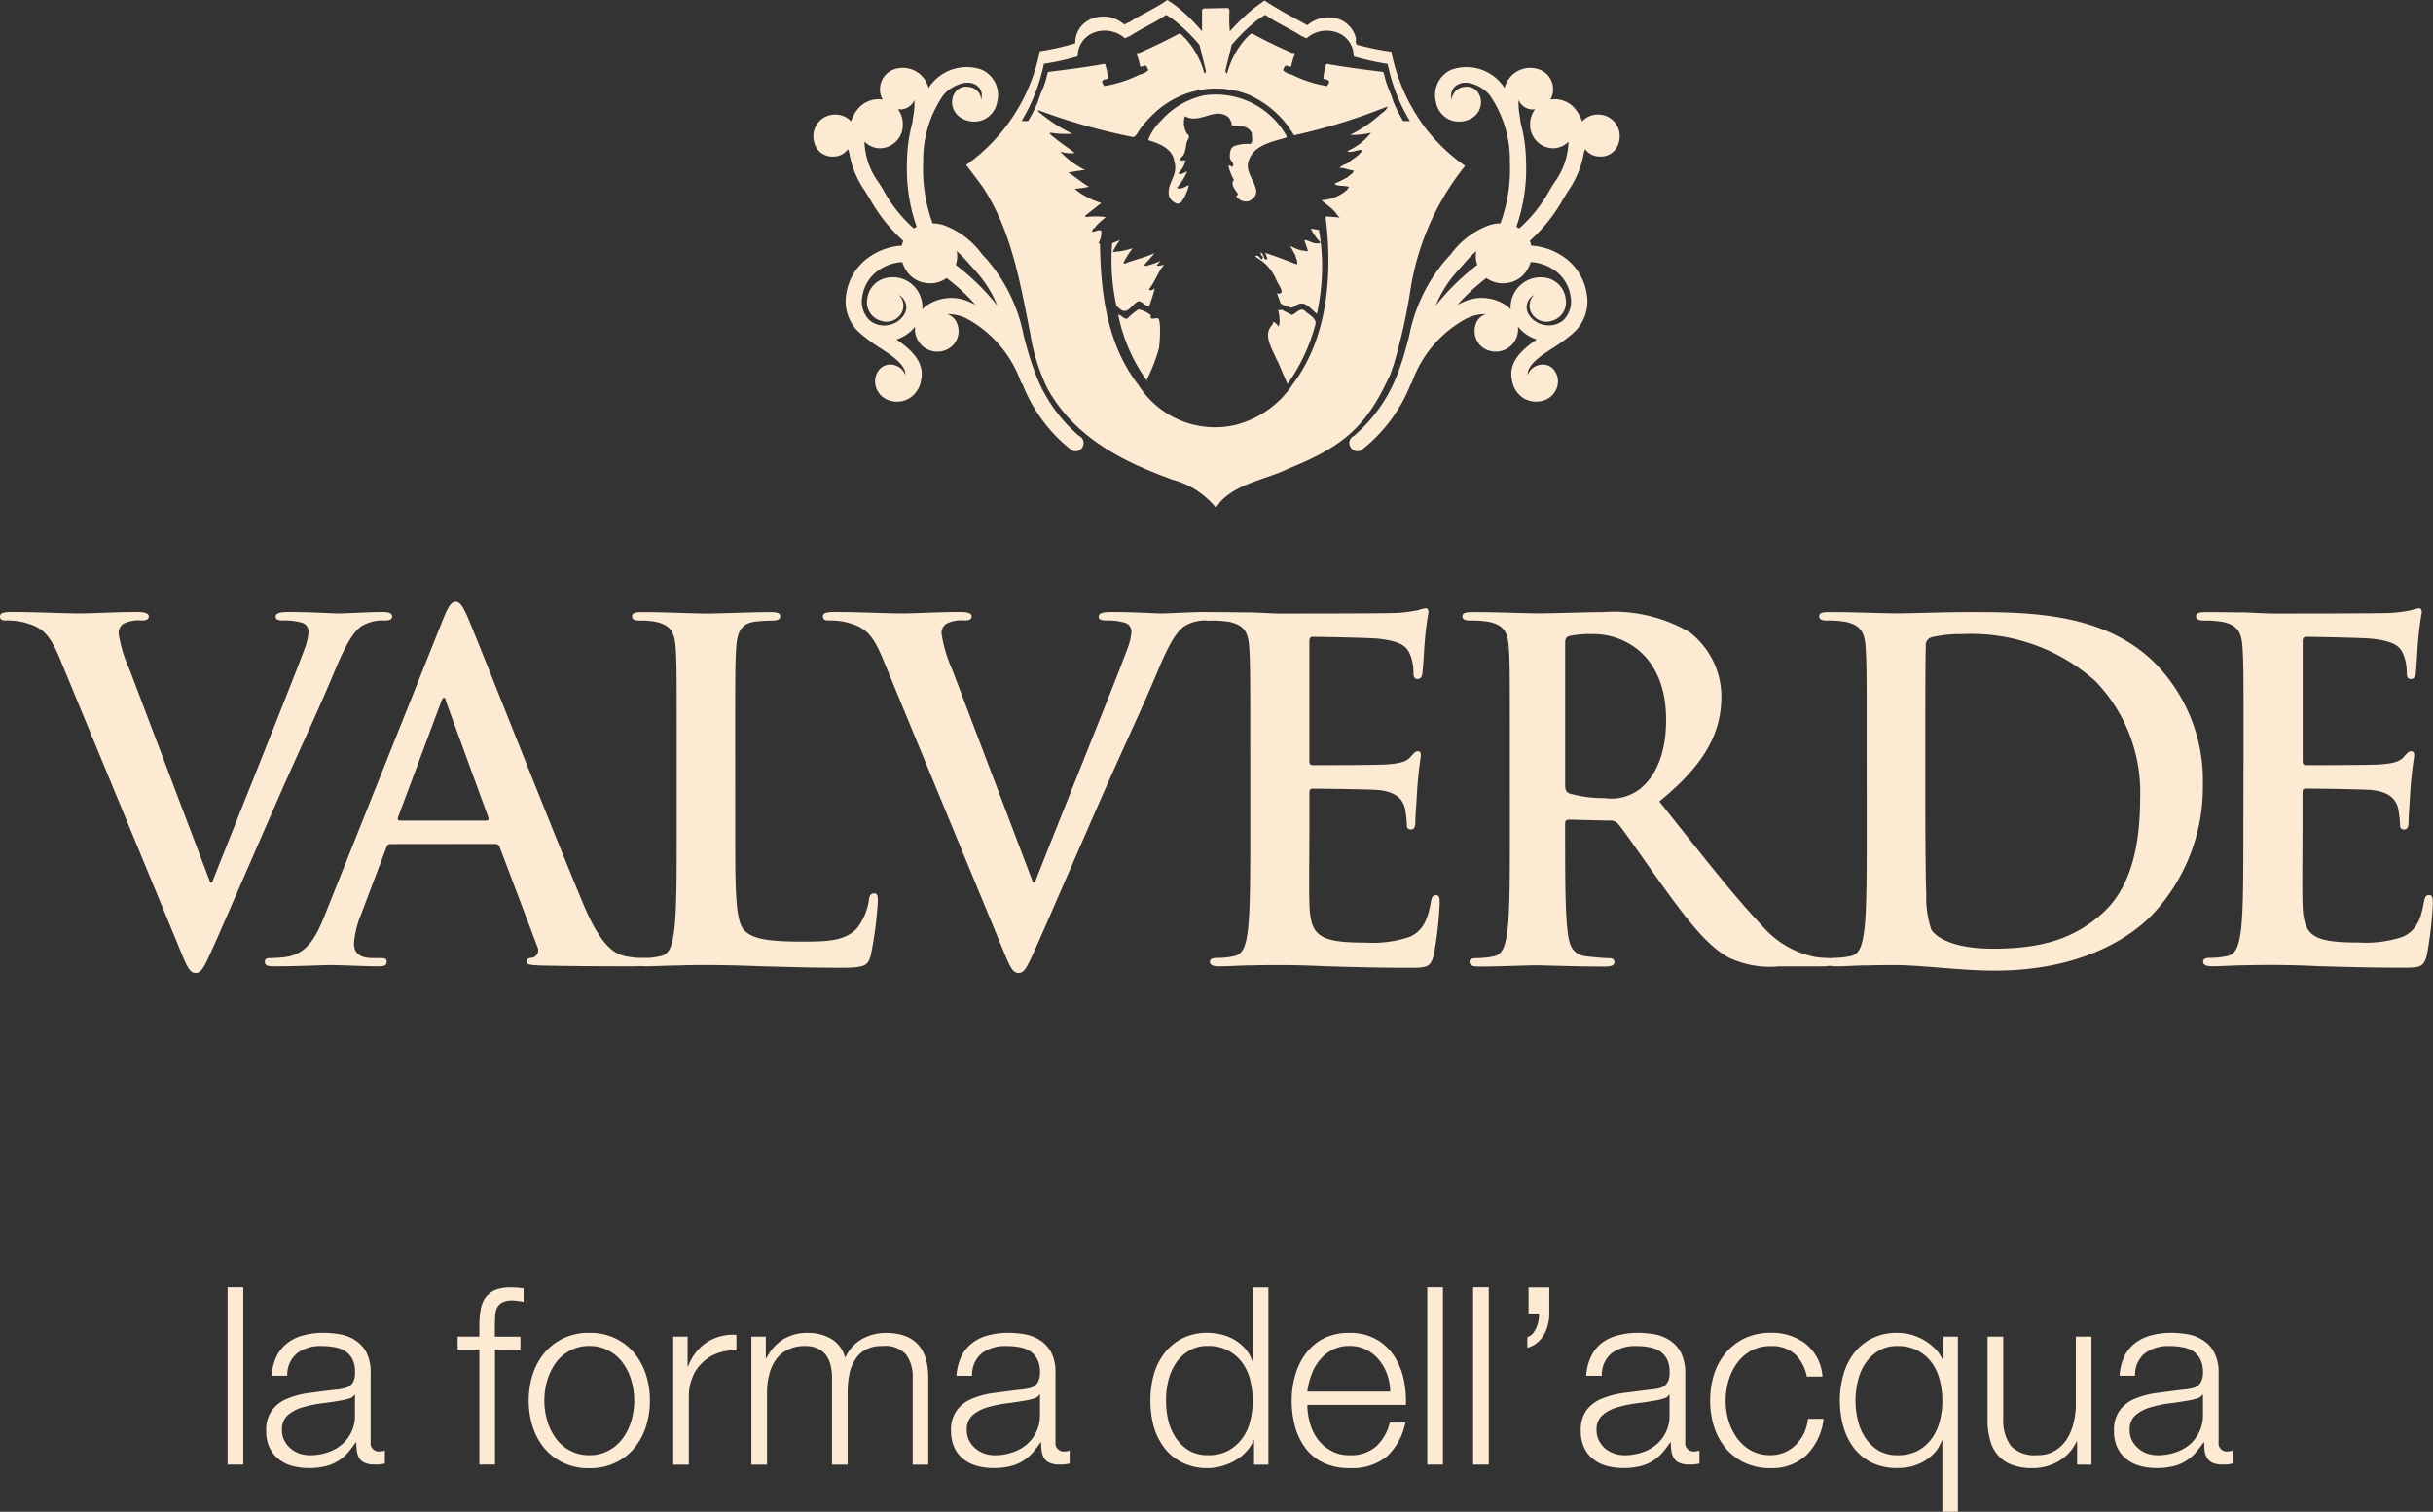 <svg xmlns="http://www.w3.org/2000/svg" width="133.342" height="82.87" viewBox="0 0 133.342 82.87">
  <rect x="0" y="0" width="133.342" height="82.87" fill="#333333" stroke="none"/>
  <g id="Raggruppa_1796" data-name="Raggruppa 1796" transform="translate(0 0)">
    <path id="Tracciato_1775" data-name="Tracciato 1775" d="M1.425-15.624h.858v-9.715H1.425Z" transform="translate(11.048 95.91)" fill="#fcead3"/>
    <path id="Tracciato_1776" data-name="Tracciato 1776" d="M.5,1.147a2.046,2.046,0,0,1,.6-.735,2.328,2.328,0,0,1,.875-.42,4.388,4.388,0,0,1,1.112-.14,5.546,5.546,0,0,1,.928.088,2.258,2.258,0,0,1,.831.341,1.758,1.758,0,0,1,.6.683A2.431,2.431,0,0,1,5.66,2.11V5.839a.453.453,0,0,0,.508.516A.682.682,0,0,0,6.439,6.3V7.02c-.1.018-.184.035-.263.044a2.91,2.91,0,0,1-.3.009,1.219,1.219,0,0,1-.516-.088.686.686,0,0,1-.315-.245,1.109,1.109,0,0,1-.14-.394,4.161,4.161,0,0,1-.035-.49H4.846a6.84,6.84,0,0,1-.464.6,2.3,2.3,0,0,1-.534.438,2.26,2.26,0,0,1-.665.271,3.765,3.765,0,0,1-.893.1,3.48,3.48,0,0,1-.919-.114,2.116,2.116,0,0,1-.744-.368A1.752,1.752,0,0,1,.12,6.145a2.1,2.1,0,0,1-.184-.919A1.789,1.789,0,0,1,.269,4.08a1.916,1.916,0,0,1,.858-.63,4.5,4.5,0,0,1,1.217-.306c.446-.061.9-.123,1.365-.175a3.029,3.029,0,0,0,.473-.07.8.8,0,0,0,.341-.14.7.7,0,0,0,.21-.28,1.15,1.15,0,0,0,.07-.464,1.527,1.527,0,0,0-.14-.709A1.214,1.214,0,0,0,4.269.859,1.515,1.515,0,0,0,3.682.64,3.626,3.626,0,0,0,2.973.578a2.124,2.124,0,0,0-1.33.385,1.524,1.524,0,0,0-.551,1.243H.242A2.733,2.733,0,0,1,.5,1.147m4.28,2.092a.463.463,0,0,1-.306.219,3.369,3.369,0,0,1-.411.1c-.359.061-.735.123-1.12.166a7.029,7.029,0,0,0-1.059.228,2.145,2.145,0,0,0-.779.429,1.022,1.022,0,0,0-.306.8,1.222,1.222,0,0,0,.131.578,1.407,1.407,0,0,0,.35.438,1.538,1.538,0,0,0,.5.28,1.905,1.905,0,0,0,.586.088A3.04,3.04,0,0,0,3.3,6.408a2.319,2.319,0,0,0,.779-.429A2.062,2.062,0,0,0,4.8,4.36V3.239Z" transform="translate(14.653 73.21)" fill="#fcead3"/>
    <path id="Tracciato_1777" data-name="Tracciato 1777" d="M1.814,3.024V9.317H.956V3.024H-.234V2.306H.956V1.667a4.834,4.834,0,0,1,.07-.831A1.688,1.688,0,0,1,1.28.179a1.319,1.319,0,0,1,.525-.42A2.17,2.17,0,0,1,2.654-.39c.131,0,.245.009.359.009.105.018.228.026.368.044V.4C3.258.38,3.153.363,3.048.354a1.637,1.637,0,0,0-.3-.026,1.139,1.139,0,0,0-.543.114.685.685,0,0,0-.28.289,1.067,1.067,0,0,0-.1.429c-.009.166-.018.341-.018.534v.613H3.206v.718Z" transform="translate(25.315 70.966)" fill="#fcead3"/>
    <path id="Tracciato_1778" data-name="Tracciato 1778" d="M4.2.264a3.059,3.059,0,0,1,1.042.805,3.534,3.534,0,0,1,.639,1.173A4.523,4.523,0,0,1,6.1,3.677a4.523,4.523,0,0,1-.219,1.435,3.534,3.534,0,0,1-.639,1.173,2.932,2.932,0,0,1-1.042.8,3.186,3.186,0,0,1-1.418.3,3.2,3.2,0,0,1-1.427-.3,3.011,3.011,0,0,1-1.042-.8A3.534,3.534,0,0,1-.323,5.113a4.818,4.818,0,0,1,0-2.871A3.534,3.534,0,0,1,.316,1.069,3.145,3.145,0,0,1,1.357.264a3.2,3.2,0,0,1,1.427-.3A3.186,3.186,0,0,1,4.2.264M1.707.946a2.2,2.2,0,0,0-.77.674,3.17,3.17,0,0,0-.464.963A3.891,3.891,0,0,0,.316,3.677,3.846,3.846,0,0,0,.473,4.771a3.17,3.17,0,0,0,.464.963,2.2,2.2,0,0,0,.77.674,2.133,2.133,0,0,0,1.077.263,2.122,2.122,0,0,0,1.068-.263,2.2,2.2,0,0,0,.77-.674,2.979,2.979,0,0,0,.464-.963,3.846,3.846,0,0,0,.158-1.094,3.891,3.891,0,0,0-.158-1.094,2.979,2.979,0,0,0-.464-.963,2.2,2.2,0,0,0-.77-.674A2.122,2.122,0,0,0,2.784.684,2.133,2.133,0,0,0,1.707.946" transform="translate(29.517 73.1)" fill="#fcead3"/>
    <path id="Tracciato_1779" data-name="Tracciato 1779" d="M.7.088V1.734H.724A2.678,2.678,0,0,1,1.739.412a2.652,2.652,0,0,1,1.637-.42V.85a2.57,2.57,0,0,0-1.059.158,2.288,2.288,0,0,0-.823.525,2.129,2.129,0,0,0-.534.805A2.634,2.634,0,0,0,.768,3.362V7.108H-.09V.088Z" transform="translate(36.985 73.182)" fill="#fcead3"/>
    <path id="Tracciato_1780" data-name="Tracciato 1780" d="M.7.178V1.36H.733A2.6,2.6,0,0,1,1.626.345,2.5,2.5,0,0,1,3.035-.023,2.465,2.465,0,0,1,4.3.31a1.7,1.7,0,0,1,.753,1.033A2.184,2.184,0,0,1,5.976.31a2.7,2.7,0,0,1,1.3-.333c1.549,0,2.328.814,2.328,2.459V7.2H8.75V2.48a2.078,2.078,0,0,0-.368-1.33,1.57,1.57,0,0,0-1.3-.455A1.865,1.865,0,0,0,6.159.9a1.567,1.567,0,0,0-.578.569,2.117,2.117,0,0,0-.306.805,4.809,4.809,0,0,0-.088.945V7.2H4.33V2.436a2.789,2.789,0,0,0-.079-.674,1.478,1.478,0,0,0-.245-.56A1.116,1.116,0,0,0,3.551.835,1.523,1.523,0,0,0,2.86.695a2.007,2.007,0,0,0-.945.2,1.593,1.593,0,0,0-.656.543,2.315,2.315,0,0,0-.368.814A3.821,3.821,0,0,0,.768,3.277V7.2H-.09V.178Z" transform="translate(41.27 73.091)" fill="#fcead3"/>
    <path id="Tracciato_1781" data-name="Tracciato 1781" d="M.5,1.147a2.046,2.046,0,0,1,.6-.735,2.328,2.328,0,0,1,.875-.42,4.388,4.388,0,0,1,1.112-.14,5.546,5.546,0,0,1,.928.088,2.258,2.258,0,0,1,.831.341,1.831,1.831,0,0,1,.6.683A2.431,2.431,0,0,1,5.66,2.11V5.839a.453.453,0,0,0,.508.516A.682.682,0,0,0,6.439,6.3V7.02c-.1.018-.193.035-.263.044a2.91,2.91,0,0,1-.3.009,1.219,1.219,0,0,1-.516-.088.686.686,0,0,1-.315-.245,1.109,1.109,0,0,1-.14-.394,4.161,4.161,0,0,1-.035-.49H4.846c-.158.219-.306.42-.464.6a2.492,2.492,0,0,1-.534.438,2.361,2.361,0,0,1-.665.271,3.819,3.819,0,0,1-.893.1,3.48,3.48,0,0,1-.919-.114,2.116,2.116,0,0,1-.744-.368A1.666,1.666,0,0,1,.12,6.145a2.1,2.1,0,0,1-.184-.919A1.789,1.789,0,0,1,.269,4.08a1.916,1.916,0,0,1,.858-.63,4.5,4.5,0,0,1,1.217-.306c.446-.061.9-.123,1.365-.175a3.386,3.386,0,0,0,.473-.07.8.8,0,0,0,.341-.14.7.7,0,0,0,.21-.28,1.135,1.135,0,0,0,.079-.464A1.521,1.521,0,0,0,4.662,1.3,1.214,1.214,0,0,0,4.269.859,1.515,1.515,0,0,0,3.682.64,3.626,3.626,0,0,0,2.973.578,2.151,2.151,0,0,0,1.634.964a1.519,1.519,0,0,0-.543,1.243H.234A2.9,2.9,0,0,1,.5,1.147m4.28,2.092a.463.463,0,0,1-.306.219,3.79,3.79,0,0,1-.411.1c-.359.061-.735.123-1.12.166a7.029,7.029,0,0,0-1.059.228,2.145,2.145,0,0,0-.779.429,1.022,1.022,0,0,0-.306.8,1.222,1.222,0,0,0,.131.578,1.407,1.407,0,0,0,.35.438,1.538,1.538,0,0,0,.5.28,1.905,1.905,0,0,0,.586.088A3.04,3.04,0,0,0,3.3,6.408a2.319,2.319,0,0,0,.779-.429A2.106,2.106,0,0,0,4.811,4.36V3.239Z" transform="translate(52.186 73.21)" fill="#fcead3"/>
    <path id="Tracciato_1782" data-name="Tracciato 1782" d="M5.031,8.6V7.267H5.005a1.993,1.993,0,0,1-.4.621A2.481,2.481,0,0,1,4,8.37a3.121,3.121,0,0,1-.726.306,2.65,2.65,0,0,1-.77.114,3.02,3.02,0,0,1-1.392-.3,2.749,2.749,0,0,1-.989-.8A3.56,3.56,0,0,1-.465,6.515,5.448,5.448,0,0,1-.649,5.088,5.335,5.335,0,0,1-.465,3.67,3.478,3.478,0,0,1,.121,2.488a2.891,2.891,0,0,1,.989-.814,3.02,3.02,0,0,1,1.392-.3,3.257,3.257,0,0,1,.77.1,2.5,2.5,0,0,1,1.278.77,2.051,2.051,0,0,1,.385.674h.026V-1.109h.858V8.6ZM.331,6.173a3.029,3.029,0,0,0,.411.954,2.325,2.325,0,0,0,.709.691,1.99,1.99,0,0,0,1.05.263,2.291,2.291,0,0,0,1.147-.263,2.323,2.323,0,0,0,.761-.691,2.544,2.544,0,0,0,.42-.954,4.546,4.546,0,0,0,.131-1.085A4.529,4.529,0,0,0,4.83,4.011a2.584,2.584,0,0,0-.42-.963A2.231,2.231,0,0,0,2.5,2.094a1.915,1.915,0,0,0-1.05.271,2.2,2.2,0,0,0-.709.683,3.079,3.079,0,0,0-.411.963A4.516,4.516,0,0,0,.209,5.088,4.537,4.537,0,0,0,.331,6.173" transform="translate(63.697 71.689)" fill="#fcead3"/>
    <path id="Tracciato_1783" data-name="Tracciato 1783" d="M.876,4.341a2.78,2.78,0,0,0,.411.893,2.254,2.254,0,0,0,.726.648,1.98,1.98,0,0,0,1.042.263,2.086,2.086,0,0,0,1.47-.49,2.558,2.558,0,0,0,.735-1.3h.858a3.465,3.465,0,0,1-1,1.847,2.983,2.983,0,0,1-2.066.648A3.211,3.211,0,0,1,1.62,6.556a2.663,2.663,0,0,1-.98-.8A3.528,3.528,0,0,1,.071,4.578,5.448,5.448,0,0,1-.113,3.151,5.023,5.023,0,0,1,.071,1.794,3.656,3.656,0,0,1,.64.6a2.887,2.887,0,0,1,.98-.849A3.1,3.1,0,0,1,3.055-.56,2.867,2.867,0,0,1,4.5-.219a2.783,2.783,0,0,1,.972.884,3.764,3.764,0,0,1,.543,1.269,5.762,5.762,0,0,1,.131,1.453H.745a3.731,3.731,0,0,0,.131.954M5.121,1.724a2.533,2.533,0,0,0-.446-.8,2.267,2.267,0,0,0-.691-.56,1.985,1.985,0,0,0-.928-.21,2.022,2.022,0,0,0-.937.21,2.267,2.267,0,0,0-.691.56,2.675,2.675,0,0,0-.455.805,3.786,3.786,0,0,0-.228.928H5.287a3.053,3.053,0,0,0-.166-.937" transform="translate(70.905 73.627)" fill="#fcead3"/>
    <path id="Tracciato_1785" data-name="Tracciato 1785" d="M8.937-15.624h.858v-9.715H8.937Z" transform="translate(69.286 95.91)" fill="#fcead3"/>
    <path id="Tracciato_1786" data-name="Tracciato 1786" d="M9.224-15.624h.858v-9.715H9.224Z" transform="translate(71.51 95.91)" fill="#fcead3"/>
    <path id="Tracciato_1787" data-name="Tracciato 1787" d="M1.07,1.287a2.317,2.317,0,0,1-.079.6,1.961,1.961,0,0,1-.219.543A1.638,1.638,0,0,1,.4,2.862a1.289,1.289,0,0,1-.534.271V2.547a.608.608,0,0,0,.3-.193,1.4,1.4,0,0,0,.2-.333,1.56,1.56,0,0,0,.114-.394A1.265,1.265,0,0,0,.5,1.269H-.068V-.166H1.07Z" transform="translate(83.84 70.746)" fill="#fcead3"/>
    <path id="Tracciato_1788" data-name="Tracciato 1788" d="M.5,1.147A2.025,2.025,0,0,1,1.083.412a2.434,2.434,0,0,1,.884-.42,4.388,4.388,0,0,1,1.112-.14,5.546,5.546,0,0,1,.928.088,2.258,2.258,0,0,1,.831.341,1.831,1.831,0,0,1,.6.683A2.543,2.543,0,0,1,5.66,2.11V5.839a.456.456,0,0,0,.508.516A.682.682,0,0,0,6.439,6.3V7.02c-.105.018-.193.035-.263.044a2.91,2.91,0,0,1-.3.009,1.262,1.262,0,0,1-.525-.088.638.638,0,0,1-.3-.245.972.972,0,0,1-.149-.394,4.161,4.161,0,0,1-.035-.49H4.846c-.158.219-.306.42-.464.6a2.492,2.492,0,0,1-.534.438,2.26,2.26,0,0,1-.665.271,3.819,3.819,0,0,1-.893.1,3.48,3.48,0,0,1-.919-.114,2.044,2.044,0,0,1-.744-.368A1.666,1.666,0,0,1,.12,6.145a2.1,2.1,0,0,1-.184-.919A1.842,1.842,0,0,1,.26,4.08a1.992,1.992,0,0,1,.867-.63,4.522,4.522,0,0,1,1.208-.306c.455-.061.91-.123,1.374-.175a3.2,3.2,0,0,0,.473-.07.8.8,0,0,0,.341-.14.7.7,0,0,0,.21-.28,1.15,1.15,0,0,0,.07-.464,1.527,1.527,0,0,0-.14-.709A1.214,1.214,0,0,0,4.269.859,1.515,1.515,0,0,0,3.682.64,3.626,3.626,0,0,0,2.973.578,2.168,2.168,0,0,0,1.634.964a1.519,1.519,0,0,0-.543,1.243H.234A2.732,2.732,0,0,1,.5,1.147m4.28,2.092a.462.462,0,0,1-.315.219,3.27,3.27,0,0,1-.4.1c-.359.061-.735.123-1.12.166a7.029,7.029,0,0,0-1.059.228,2.145,2.145,0,0,0-.779.429,1.022,1.022,0,0,0-.306.8,1.222,1.222,0,0,0,.131.578,1.516,1.516,0,0,0,.341.438,1.681,1.681,0,0,0,.508.28,1.905,1.905,0,0,0,.586.088A3.04,3.04,0,0,0,3.3,6.408a2.319,2.319,0,0,0,.779-.429A2.062,2.062,0,0,0,4.8,4.36V3.239Z" transform="translate(86.7 73.21)" fill="#fcead3"/>
    <path id="Tracciato_1789" data-name="Tracciato 1789" d="M4.117,1.039A1.867,1.867,0,0,0,2.786.592,2.224,2.224,0,0,0,1.71.846a2.409,2.409,0,0,0-.77.683,3.121,3.121,0,0,0-.464.954,3.908,3.908,0,0,0,0,2.2,3.222,3.222,0,0,0,.464.954,2.409,2.409,0,0,0,.77.683,2.224,2.224,0,0,0,1.077.254,1.946,1.946,0,0,0,.744-.149,1.879,1.879,0,0,0,.621-.411,2.37,2.37,0,0,0,.455-.63,2.5,2.5,0,0,0,.219-.805h.858a3.293,3.293,0,0,1-.937,1.987,2.75,2.75,0,0,1-1.961.718A3.349,3.349,0,0,1,1.36,6.991a3.148,3.148,0,0,1-1.042-.8A3.577,3.577,0,0,1-.321,5.013a4.768,4.768,0,0,1-.21-1.427,4.884,4.884,0,0,1,.21-1.444A3.534,3.534,0,0,1,.318.969,3.171,3.171,0,0,1,1.36.164a3.35,3.35,0,0,1,1.427-.3,3.032,3.032,0,0,1,1.908.6,2.5,2.5,0,0,1,.928,1.8H4.764a2.326,2.326,0,0,0-.648-1.234" transform="translate(94.258 73.197)" fill="#fcead3"/>
    <path id="Tracciato_1790" data-name="Tracciato 1790" d="M4.977,8.683V4.77H4.951a2.174,2.174,0,0,1-.385.665,2.681,2.681,0,0,1-.578.473,2.882,2.882,0,0,1-.7.289,3.249,3.249,0,0,1-.77.088A3.109,3.109,0,0,1,1.126,6a2.844,2.844,0,0,1-.989-.8,3.522,3.522,0,0,1-.586-1.19,5.317,5.317,0,0,1,0-2.836A3.522,3.522,0,0,1,.137-.017a2.97,2.97,0,0,1,.989-.805,3,3,0,0,1,1.392-.3,2.966,2.966,0,0,1,.77.105A3.148,3.148,0,0,1,4.014-.7a2.981,2.981,0,0,1,.6.481,1.987,1.987,0,0,1,.4.63h.026V-.919h.788v9.6ZM.347,3.676a2.841,2.841,0,0,0,.411.954,2.325,2.325,0,0,0,.709.691,1.99,1.99,0,0,0,1.05.263,2.314,2.314,0,0,0,1.147-.263,2.323,2.323,0,0,0,.761-.691,2.855,2.855,0,0,0,.42-.954,4.547,4.547,0,0,0,.131-1.085,4.422,4.422,0,0,0-.131-1.077,2.825,2.825,0,0,0-.42-.963A2.231,2.231,0,0,0,2.518-.4a1.915,1.915,0,0,0-1.05.271A2.2,2.2,0,0,0,.758.552a2.812,2.812,0,0,0-.411.963A4.422,4.422,0,0,0,.216,2.591,4.547,4.547,0,0,0,.347,3.676" transform="translate(101.475 74.188)" fill="#fcead3"/>
    <path id="Tracciato_1791" data-name="Tracciato 1791" d="M4.349,6.218V4.948H4.323a2.431,2.431,0,0,1-.989,1.085A2.769,2.769,0,0,1,1.9,6.41,3.05,3.05,0,0,1,.769,6.226,1.947,1.947,0,0,1,0,5.7a2.074,2.074,0,0,1-.42-.831,3.94,3.94,0,0,1-.14-1.112V-.8H.3V3.767A2.306,2.306,0,0,0,.734,5.211,1.821,1.821,0,0,0,2.17,5.7a1.815,1.815,0,0,0,.954-.236,2.049,2.049,0,0,0,.656-.63,2.932,2.932,0,0,0,.376-.91,4.137,4.137,0,0,0,.123-1.042V-.8h.858v7.02Z" transform="translate(109.488 74.069)" fill="#fcead3"/>
    <path id="Tracciato_1792" data-name="Tracciato 1792" d="M.5,1.147a2.046,2.046,0,0,1,.6-.735,2.393,2.393,0,0,1,.875-.42,4.388,4.388,0,0,1,1.112-.14,5.546,5.546,0,0,1,.928.088,2.258,2.258,0,0,1,.831.341,1.69,1.69,0,0,1,.6.683A2.426,2.426,0,0,1,5.669,2.11V5.839a.45.45,0,0,0,.5.516A.682.682,0,0,0,6.439,6.3V7.02c-.1.018-.184.035-.263.044a2.91,2.91,0,0,1-.3.009,1.245,1.245,0,0,1-.516-.088.661.661,0,0,1-.306-.245.972.972,0,0,1-.149-.394,4.25,4.25,0,0,1-.026-.49H4.846a6.84,6.84,0,0,1-.464.6,2.3,2.3,0,0,1-.534.438,2.26,2.26,0,0,1-.665.271,3.765,3.765,0,0,1-.893.1,3.48,3.48,0,0,1-.919-.114,2.116,2.116,0,0,1-.744-.368A1.752,1.752,0,0,1,.12,6.145a2.1,2.1,0,0,1-.184-.919A1.789,1.789,0,0,1,.269,4.08a1.916,1.916,0,0,1,.858-.63,4.5,4.5,0,0,1,1.217-.306c.446-.061.9-.123,1.365-.175a3.029,3.029,0,0,0,.473-.07.759.759,0,0,0,.341-.14.7.7,0,0,0,.21-.28,1.135,1.135,0,0,0,.079-.464A1.521,1.521,0,0,0,4.662,1.3,1.141,1.141,0,0,0,4.269.859,1.515,1.515,0,0,0,3.682.64,3.626,3.626,0,0,0,2.973.578a2.124,2.124,0,0,0-1.33.385,1.5,1.5,0,0,0-.551,1.243H.242A2.9,2.9,0,0,1,.5,1.147M4.785,3.239a.506.506,0,0,1-.315.219,3.369,3.369,0,0,1-.411.1c-.359.061-.735.123-1.12.166a6.683,6.683,0,0,0-1.05.228,2.187,2.187,0,0,0-.788.429,1.022,1.022,0,0,0-.306.8,1.222,1.222,0,0,0,.131.578,1.407,1.407,0,0,0,.35.438,1.538,1.538,0,0,0,.5.28,1.905,1.905,0,0,0,.586.088A3.04,3.04,0,0,0,3.3,6.408a2.45,2.45,0,0,0,.788-.429,2.2,2.2,0,0,0,.525-.7,2.085,2.085,0,0,0,.2-.919V3.239Z" transform="translate(115.923 73.21)" fill="#fcead3"/>
    <path id="Tracciato_1793" data-name="Tracciato 1793" d="M2.892,2.233C2.3.815,1.868.535.94.281A3.9,3.9,0,0,0-.067.176C-.294.176-.373.1-.373-.052c0-.21.28-.236.674-.236,1.357,0,2.818.079,3.72.079.648,0,1.882-.079,3.16-.079.315,0,.6.053.6.236s-.158.228-.385.228A1.834,1.834,0,0,0,6.384.36.611.611,0,0,0,6.13.894a7.352,7.352,0,0,0,.6,1.978l4.42,11.667h.1c1.112-2.827,4.446-11.1,5.068-12.8A3.317,3.317,0,0,0,16.537.8.5.5,0,0,0,16.2.307,3.346,3.346,0,0,0,15.172.176c-.228,0-.438-.026-.438-.2,0-.21.236-.263.726-.263,1.287,0,2.363.079,2.7.079.438,0,1.645-.079,2.416-.079.333,0,.543.053.543.236s-.158.228-.411.228a2.237,2.237,0,0,0-1.26.306c-.333.236-.726.674-1.418,2.319-1,2.407-1.689,3.8-3.081,6.958-1.645,3.755-2.853,6.556-3.422,7.842-.665,1.488-.814,1.9-1.182,1.9-.333,0-.481-.359-.972-1.567Z" transform="translate(0.373 33.837)" fill="#fcead3"/>
    <path id="Tracciato_1794" data-name="Tracciato 1794" d="M6.1,11.768c-.131,0-.175.053-.228.2L4.482,15.646A5.117,5.117,0,0,0,4.1,17.213c0,.464.236.805,1.033.805h.385c.306,0,.376.044.376.2,0,.21-.149.254-.429.254-.823,0-1.926-.07-2.731-.07-.28,0-1.7.07-3.028.07-.333,0-.49-.044-.49-.254,0-.158.105-.2.306-.2a7.449,7.449,0,0,0,.8-.053c1.19-.158,1.672-1.033,2.188-2.319L8.955-.485c.306-.753.464-1.033.718-1.033.228,0,.385.236.648.823.613,1.418,4.726,11.9,6.372,15.807.972,2.311,1.715,2.67,2.258,2.8a5.506,5.506,0,0,0,1.077.105c.21,0,.333.026.333.2,0,.21-.228.254-1.182.254-.919,0-2.8,0-4.849-.044-.464-.026-.77-.026-.77-.21,0-.158.1-.2.359-.228a.424.424,0,0,0,.228-.6l-2.057-5.444a.249.249,0,0,0-.254-.184Zm5.243-1.287c.131,0,.149-.079.131-.149L9.156,3.979c-.018-.1-.044-.228-.123-.228s-.131.131-.158.228L6.513,10.307c-.026.1,0,.175.105.175Z" transform="translate(15.299 34.502)" fill="#fcead3"/>
    <path id="Tracciato_1795" data-name="Tracciato 1795" d="M5.008,10.606c0,3.291,0,5.059.543,5.523.438.385,1.1.569,3.107.569,1.365,0,2.363-.026,3.011-.718a3.3,3.3,0,0,0,.665-1.549c.026-.228.079-.376.28-.376.184,0,.21.123.21.429a20.784,20.784,0,0,1-.385,2.958c-.158.569-.289.691-1.619.691-1.856,0-3.195-.053-4.35-.079-1.155-.044-2.074-.07-3.133-.07-.28,0-.849,0-1.462.026-.6,0-1.26.044-1.777.044-.333,0-.508-.07-.508-.254,0-.131.1-.2.411-.2a4.024,4.024,0,0,0,.919-.105c.516-.105.648-.665.744-1.418C1.8,15,1.8,12.969,1.8,10.606V6.08c0-3.9,0-4.621-.053-5.444C1.691-.239,1.49-.65.641-.834A4.467,4.467,0,0,0-.208-.9c-.28,0-.438-.053-.438-.236s.184-.228.569-.228c1.208,0,2.827.079,3.519.079.621,0,2.494-.079,3.492-.079.359,0,.543.053.543.228S7.319-.9,7.012-.9a7.979,7.979,0,0,0-1,.07c-.7.131-.9.569-.954,1.47-.053.823-.053,1.54-.053,5.444Z" transform="translate(35.287 34.919)" fill="#fcead3"/>
    <path id="Tracciato_1796" data-name="Tracciato 1796" d="M2.892,2.233C2.3.815,1.868.535.94.281A3.9,3.9,0,0,0-.067.176C-.294.176-.373.1-.373-.052c0-.21.28-.236.665-.236,1.365,0,2.827.079,3.729.079.648,0,1.882-.079,3.16-.079.315,0,.6.053.6.236s-.158.228-.385.228A1.834,1.834,0,0,0,6.384.36.611.611,0,0,0,6.13.894a7.571,7.571,0,0,0,.586,1.978l4.429,11.667h.1c1.1-2.827,4.446-11.1,5.068-12.8A3.317,3.317,0,0,0,16.537.8.5.5,0,0,0,16.2.307,3.325,3.325,0,0,0,15.18.176c-.236,0-.438-.026-.438-.2,0-.21.228-.263.718-.263,1.287,0,2.363.079,2.7.079.438,0,1.645-.079,2.416-.079.333,0,.543.053.543.236s-.158.228-.411.228a2.237,2.237,0,0,0-1.26.306c-.333.236-.718.674-1.409,2.319-1.007,2.407-1.7,3.8-3.09,6.958-1.645,3.755-2.853,6.556-3.422,7.842-.665,1.488-.814,1.9-1.173,1.9-.341,0-.49-.359-.98-1.567Z" transform="translate(45.472 33.837)" fill="#fcead3"/>
    <path id="Tracciato_1797" data-name="Tracciato 1797" d="M2.3,6.784c0-3.9,0-4.621-.053-5.444C2.2.464,2,.053,1.147-.131A6.145,6.145,0,0,0,.141-.2C-.139-.2-.3-.254-.3-.437s.184-.228.569-.228c.691,0,1.435.018,2.083.018.665.026,1.26.061,1.619.061.823,0,5.934,0,6.424-.035A8.415,8.415,0,0,0,11.5-.77a2.366,2.366,0,0,1,.411-.105c.131,0,.158.105.158.228a16.423,16.423,0,0,0-.21,1.672c-.026.263-.079,1.392-.131,1.7-.018.131-.079.28-.254.28s-.228-.123-.228-.359a2.684,2.684,0,0,0-.158-.919C10.906,1.261,10.652.946,9.366.8,8.928.744,6.232.692,5.716.692c-.123,0-.175.079-.175.254v6.5c0,.184.026.28.175.28.569,0,3.527,0,4.114-.044.621-.053,1.007-.131,1.234-.385.184-.21.289-.333.411-.333.105,0,.175.044.175.2s-.1.56-.2,1.882c-.026.508-.1,1.54-.1,1.716,0,.21,0,.49-.236.49a.2.2,0,0,1-.228-.228,6.543,6.543,0,0,0-.105-.928c-.131-.516-.49-.9-1.444-1.007C8.858,9.05,6.311,9.015,5.7,9.015c-.131,0-.158.105-.158.263v2.031c0,.875-.026,3.238,0,3.982.053,1.768.464,2.162,3.081,2.162a6.389,6.389,0,0,0,2.416-.315c.674-.306.98-.849,1.155-1.9.053-.28.105-.385.289-.385.2,0,.2.21.2.464a19.881,19.881,0,0,1-.333,2.853c-.184.665-.411.665-1.392.665-1.926,0-3.335-.053-4.438-.079-1.112-.053-1.908-.07-2.678-.07-.28,0-.849,0-1.462.018-.6,0-1.26.053-1.777.053-.333,0-.516-.07-.516-.254,0-.131.105-.21.411-.21a4.184,4.184,0,0,0,.928-.1c.516-.105.648-.674.744-1.418.131-1.077.131-3.107.131-5.47Z" transform="translate(66.22 34.219)" fill="#fcead3"/>
    <path id="Tracciato_1798" data-name="Tracciato 1798" d="M2.3,6.6c0-3.9,0-4.621-.053-5.444C2.2.278,2-.133,1.147-.317A5.36,5.36,0,0,0,.141-.387C-.139-.387-.3-.44-.3-.623s.184-.228.569-.228c1.357,0,2.985.07,3.519.07.875,0,2.827-.07,3.624-.07a8.218,8.218,0,0,1,4.735,1.1A4.45,4.45,0,0,1,13.891,3.77c0,1.9-.8,3.65-3.4,5.759,2.293,2.871,4.061,5.164,5.584,6.757a5.169,5.169,0,0,0,2.871,1.751,3.95,3.95,0,0,0,.726.07c.2,0,.306.079.306.21,0,.2-.175.254-.49.254H17.051A5.246,5.246,0,0,1,14.3,18.09c-1.1-.6-2.083-1.8-3.519-3.781-1.024-1.418-2.206-3.16-2.547-3.545a.523.523,0,0,0-.464-.184l-2.232-.053c-.131,0-.21.053-.21.21V11.1c0,2.389,0,4.42.131,5.5.079.753.236,1.313,1.007,1.418.385.044.945.1,1.252.1.21,0,.315.079.315.21,0,.184-.184.254-.516.254-1.488,0-3.4-.07-3.781-.07-.481,0-2.109.07-3.133.07-.333,0-.516-.07-.516-.254,0-.131.105-.21.411-.21a4.789,4.789,0,0,0,.928-.1c.516-.105.639-.665.744-1.418.131-1.077.131-3.107.131-5.47ZM5.331,8.628c0,.28.061.385.236.464a6.929,6.929,0,0,0,1.952.254A2.53,2.53,0,0,0,9.34,8.908c.779-.56,1.523-1.742,1.523-3.851,0-3.65-2.416-4.7-3.939-4.7a6.092,6.092,0,0,0-1.357.1c-.175.053-.236.158-.236.368Z" transform="translate(80.449 34.405)" fill="#fcead3"/>
    <path id="Tracciato_1799" data-name="Tracciato 1799" d="M2.3,6.6c0-3.9,0-4.621-.053-5.444C2.2.278,2-.133,1.147-.317A5.36,5.36,0,0,0,.141-.387C-.139-.387-.3-.44-.3-.623s.184-.228.569-.228c1.357,0,2.976.07,3.7.07.8,0,2.416-.07,3.956-.07,3.212,0,7.5,0,10.3,2.923A9.192,9.192,0,0,1,20.727,8.6a10.213,10.213,0,0,1-2.8,7.168c-1.182,1.208-3.86,3.037-8.613,3.037-.919,0-1.978-.079-2.95-.158S4.491,18.5,3.843,18.5c-.28,0-.849,0-1.462.018-.6,0-1.26.053-1.777.053-.333,0-.516-.07-.516-.254,0-.131.105-.21.411-.21a4.789,4.789,0,0,0,.928-.1c.516-.105.639-.665.744-1.418.131-1.077.131-3.107.131-5.47ZM5.515,9.425c0,2.722.026,4.709.053,5.19a5.489,5.489,0,0,0,.28,1.952c.333.49,1.339,1.033,3.37,1.033,2.617,0,4.368-.516,5.908-1.856,1.645-1.409,2.162-3.746,2.162-6.4a8.735,8.735,0,0,0-2.468-6.424A10.207,10.207,0,0,0,7.519.357,6.762,6.762,0,0,0,5.847.532a.46.46,0,0,0-.306.516c-.026.875-.026,3.107-.026,5.138Z" transform="translate(100.003 34.405)" fill="#fcead3"/>
    <path id="Tracciato_1800" data-name="Tracciato 1800" d="M2.3,6.784c0-3.9,0-4.621-.053-5.444C2.2.464,2,.053,1.147-.131a6.183,6.183,0,0,0-1-.07C-.139-.2-.3-.254-.3-.437s.184-.228.569-.228c.691,0,1.444.018,2.083.018.665.026,1.26.061,1.619.061.823,0,5.934,0,6.424-.035A8.415,8.415,0,0,0,11.5-.77a2.366,2.366,0,0,1,.411-.105c.131,0,.158.105.158.228a16.423,16.423,0,0,0-.21,1.672c-.026.263-.079,1.392-.123,1.7-.026.131-.079.28-.263.28s-.228-.123-.228-.359a2.684,2.684,0,0,0-.158-.919C10.915,1.261,10.652.946,9.375.8,8.937.744,6.232.692,5.725.692c-.131,0-.184.079-.184.254v6.5c0,.184.026.28.184.28.56,0,3.519,0,4.1-.044.621-.053,1.007-.131,1.234-.385.184-.21.289-.333.411-.333.105,0,.184.044.184.2s-.105.56-.21,1.882c-.026.508-.1,1.54-.1,1.716,0,.21,0,.49-.236.49a.2.2,0,0,1-.228-.228,6.543,6.543,0,0,0-.105-.928c-.131-.516-.49-.9-1.435-1.007-.49-.044-3.037-.079-3.659-.079-.123,0-.149.105-.149.263v2.031c0,.875-.026,3.238,0,3.982.053,1.768.464,2.162,3.081,2.162a6.367,6.367,0,0,0,2.416-.315c.674-.306.98-.849,1.155-1.9.061-.28.105-.385.289-.385.2,0,.2.21.2.464a19.881,19.881,0,0,1-.333,2.853c-.175.665-.411.665-1.392.665-1.926,0-3.335-.053-4.438-.079-1.112-.053-1.908-.07-2.678-.07-.28,0-.849,0-1.462.018-.6,0-1.26.053-1.777.053-.333,0-.508-.07-.508-.254,0-.131.1-.21.4-.21a4.123,4.123,0,0,0,.928-.1c.516-.105.639-.674.744-1.418.131-1.077.131-3.107.131-5.47Z" transform="translate(120.659 34.219)" fill="#fcead3"/>
    <path id="Tracciato_1801" data-name="Tracciato 1801" d="M6.721,2.021v.07c-.84.263-1.873.42-2.109,1.383-.184.788,1.042,1.6.053,2.109a.658.658,0,0,1-.691-.245V5.277c.044.009.053-.035.088-.053-.123-.254-.455-.525-.228-.8a2.836,2.836,0,0,1-.306-.8.49.49,0,0,1,.21.088c.184-.2-.114-.324-.123-.508-.018-.219,0-.525.219-.63a2.149,2.149,0,0,1,.9-.123c.175-.149.061-.368.088-.56-.158-.438-.674-.455-1.1-.455A.782.782,0,0,0,3.527.98C2.765.393,1.951,1.4,1.146.927a1.153,1.153,0,0,0,.123.972c.193.114.061.28,0,.394C1.164,2.6,1.225,3,.91,3.212v.14h.28a1.643,1.643,0,0,1-.4.709c.131.123.324-.061.481-.1a3.647,3.647,0,0,1-.56.893c.193.123.438-.053.63-.14l.026-.026a2.535,2.535,0,0,1-.438.972c-.079.018-.166.114-.263.044a.7.7,0,0,1-.394-.411C.148,4.568.8,4.183.568,3.422c-.088-.726-.84-1-1.435-1.182A2.82,2.82,0,0,1-.158,1.172,4.392,4.392,0,0,1,2.188-.21,4.437,4.437,0,0,1,6.721,2.021" transform="translate(63.793 5.441)" fill="#fcead3"/>
    <path id="Tracciato_1802" data-name="Tracciato 1802" d="M1.6.3c-.079.035-.009.079-.018.14s.324.009.35.009c.245-.088.14,1.479.088,1.672a9.349,9.349,0,0,1-.683,1.742l.053.044A9.316,9.316,0,0,1-.207.25C0,.276.187.635.371.39A3.45,3.45,0,0,1,.913-.039,1.6,1.6,0,0,1,1.6.3" transform="translate(61.49 16.996)" fill="#fcead3"/>
    <path id="Tracciato_1803" data-name="Tracciato 1803" d="M.706.039,1.214.3c.236-.07.473-.464.726-.21.228.21.665.42.56.744A10.011,10.011,0,0,1,.969,4.091C.986,4.056.382,2.8.356,2.56c.035.14.07.289.105.438C.3,2.349-.475,1.465.146.835.181.783.172.625.268.7c.07.088.166.1.193.245C.592.774.531.476.514.266L.461-.005C.531.1.619-.023.706.039" transform="translate(69.588 16.966)" fill="#fcead3"/>
    <path id="Tracciato_1804" data-name="Tracciato 1804" d="M3.093.062a11.594,11.594,0,0,1,.175,2.232,13.307,13.307,0,0,1-.28,2.372c-.3-.228-.578-.656-.963-.551-.2.044-.394.341-.6.14-.184.061-.263-.123-.42-.14l-.21-.586a.227.227,0,0,0,.263-.044C1.036,3.213.835,3,.739,2.758a2.5,2.5,0,0,0-.744-.972L-.4,1.515c.236-.2.341.4.429.035A.5.5,0,0,1-.11,1.3c.228.026.158.543.385.333L.152,1.322c.551.175,1.155.411,1.733.63.079-.14-.053-.315-.079-.49L1.518.937a3.026,3.026,0,0,0,.656.263c.123-.026.193.053.315.026-.035-.184-.131-.4-.193-.613.3.035.551.28.884.158C3.163.692,3.032.613,2.988.526a2.132,2.132,0,0,1-.333-.534c.149.018.289.053.438.07" transform="translate(69.19 12.541)" fill="#fcead3"/>
    <path id="Tracciato_1805" data-name="Tracciato 1805" d="M.086.581A4.246,4.246,0,0,0,1.18.371a4.81,4.81,0,0,0-.508.8l.053.053C1.258,1,1.845.9,2.37.634c-.123.193-.4.464-.56.656.044.079.158.044.21.018a3.6,3.6,0,0,0,.691-.245l-.219.245c.105.07.271-.018.411-.018-.341.359-.481.893-.831,1.33.1.149.228,0,.315-.053a7.24,7.24,0,0,1-.315.989c-.236-.026-.333-.254-.569-.28-.376.149-.578.77-1.007.438L.287,3.54A11.813,11.813,0,0,1,.051.1L.48-.075A3.727,3.727,0,0,0,.086.581" transform="translate(60.9 13.234)" fill="#fcead3"/>
    <path id="Tracciato_1806" data-name="Tracciato 1806" d="M22.382,6.334a10.3,10.3,0,0,1-1.969-4.315,16.522,16.522,0,0,1-1.786-.359c-.271-.026-.1-.341-.175-.464a1.474,1.474,0,0,0-.989-.989,1.776,1.776,0,0,0-1.654.359c-.788-.446-1.584-.84-2.346-1.357l-.63.464A11.9,11.9,0,0,0,11.563.9a7.21,7.21,0,0,1-.018-1.155l-.07-.123-1.357.026-.079.079V.9A9.422,9.422,0,0,0,8.64-.467a4.773,4.773,0,0,0-.508-.35c-.691.49-1.418.788-2.109,1.234C5.909.408,5.813.6,5.708.47A1.722,1.722,0,0,0,3.844.277a1.4,1.4,0,0,0-.753,1.278,14.224,14.224,0,0,1-1.943.438A10.028,10.028,0,0,1-2.887,8.224c.315.411.621.823.893,1.19C-.41,11.8.063,14.64.623,17.458A10.636,10.636,0,0,0,1.577,20.5c1.61,2.88,4.508,4.114,6.818,4.971a4.594,4.594,0,0,1,2.372,1.505c.131-.035.184-.184.271-.28.954-1.033,2.468-1.208,3.711-1.812,2.6-1.059,4.044-2,5.3-4.534l.306-.63.2-.578a32.14,32.14,0,0,0,.875-3.869,14.424,14.424,0,0,1,3.028-7,9.733,9.733,0,0,1-2.074-1.943M.509,5.817H.15A9.994,9.994,0,0,0,1.3,3.008c.026-.105.053-.21.07-.324a13.955,13.955,0,0,0,1.856-.411,1.389,1.389,0,0,1,.726-1.234,1.673,1.673,0,0,1,1.794.184c.1.131.184-.053.306-.044C6.7.75,7.4.461,8.071,0a4.211,4.211,0,0,1,.481.324A9.646,9.646,0,0,1,9.9,1.642l.35,1.427c-.035.044.009.158-.088.131a4.593,4.593,0,0,0-1.05-1.926c-.1-.07-.193-.245-.324-.254-.7.376-1.418.726-2.144,1.042-.061.061-.166-.026-.2.07a2.688,2.688,0,0,1,.2.7c.07-.009.149.018.184-.026.166-.105.228.131.263.228a.907.907,0,0,1-.464.236,6.767,6.767,0,0,1-1.961.63c-.018-.1-.131-.158-.088-.28.07-.1.193-.079.306-.123a3.2,3.2,0,0,0-.166-.814C3.695,2.868,2.645,3,1.594,3.13l-.061.219c-.088.49-.359.928-.49,1.409A7.053,7.053,0,0,1,.509,5.817m19.273-.333a7.265,7.265,0,0,1-1.628,1.094A4.153,4.153,0,0,0,19.3,6.456a3.226,3.226,0,0,1-1.26.989c-.009.018-.035.026-.026.044.28.079.508-.105.805-.088-.114.271-.455.455-.683.63-.14.175-.438.166-.551.359.28-.018.5.131.77.14-.026.184-.219.236-.341.368a7,7,0,0,1-.726.359c.219.175.551.07.805.175v.053c-.114-.035-.035.1-.123.123a2.334,2.334,0,0,1-1.383.551c.271.254.674.481.849.8l.149.158c-.21-.035-.516-.053-.779-.07.411,3.186.114,6.687-1.794,9.2a5.338,5.338,0,0,1-3.221,2.249,4.964,4.964,0,0,1-5.234-2.206c-1.663-2.127-2.074-4.875-2.109-7.72-.026-.026-.035-.061-.07-.053l-.026.018a1.174,1.174,0,0,0,.166-.7c-.175-.088-.315.061-.5.053-.026-.14.166-.21.236-.341.149-.158.341-.315.508-.464a4.162,4.162,0,0,0-1.094,0c-.035-.009-.018-.061-.018-.088l.867-.683a4.464,4.464,0,0,1-.779-.324,3.136,3.136,0,0,1-.674-.455,4.643,4.643,0,0,0,.779-.114c-.4-.219-.753-.551-1.138-.779.315-.053.613-.105.919-.14A4.6,4.6,0,0,1,2.268,7.489a1.75,1.75,0,0,0,.8.079c-.438-.341-.945-.656-1.383-1.059l.053-.053a4.918,4.918,0,0,0,1.19.053A8.353,8.353,0,0,1,1.06,5.292v-.07A33.033,33.033,0,0,0,6.286,6.7c.158-.079.254-.289.35-.438a6.8,6.8,0,0,1,.893-.972,4.913,4.913,0,0,1,5.059-.919A5.443,5.443,0,0,1,15.082,6.6,32.23,32.23,0,0,0,20.2,5.021c-.035.228-.306.341-.42.464m1.278.333a9.208,9.208,0,0,1-.534-1.059c-.131-.481-.394-.919-.481-1.409l-.07-.219c-1.05-.131-2.092-.263-3.116-.446a2.867,2.867,0,0,0-.166.814c.105.044.228.026.3.123.044.123-.07.184-.088.28a6.628,6.628,0,0,1-1.952-.63.933.933,0,0,1-.473-.236c.044-.1.1-.333.263-.228.044.044.123.018.184.026a3.09,3.09,0,0,1,.21-.7c-.044-.1-.149-.009-.21-.07C14.2,1.748,13.48,1.4,12.789,1.021c-.14.009-.236.184-.333.254A4.677,4.677,0,0,0,11.415,3.2c-.1.026-.061-.088-.1-.131l.35-1.427A9.646,9.646,0,0,1,13.016.321,4.308,4.308,0,0,1,13.507,0c.665.464,1.365.753,2.022,1.182.114-.009.2.175.3.044a1.673,1.673,0,0,1,1.794-.184,1.373,1.373,0,0,1,.726,1.234,14.267,14.267,0,0,0,1.856.411c.026.114.053.219.079.324a9.741,9.741,0,0,0,1.147,2.81Z" transform="translate(55.839 0.817)" fill="#fcead3"/>
    <path id="Tracciato_1807" data-name="Tracciato 1807" d="M5.4,11.674a1,1,0,0,0-.131.14,1.434,1.434,0,0,0-.061-.578A1.605,1.605,0,0,0,3.5,10.055a1.333,1.333,0,0,0-1.252,1.2,1.05,1.05,0,0,0,.761,1.182.945.945,0,0,0,1.129-.446.837.837,0,0,0-.026-.814,1.781,1.781,0,0,0-.131-.158.79.79,0,0,1,.385.481.736.736,0,0,1-.1.6,1.234,1.234,0,0,1-.823.56,1.21,1.21,0,0,1-1.085-.271,1.44,1.44,0,0,1-.385-1.252A2.128,2.128,0,0,1,2.9,9.643,2.529,2.529,0,0,1,4.17,9.215a2.053,2.053,0,0,0,.166.376,1.508,1.508,0,0,0,1.129.77A1.54,1.54,0,0,0,6.6,10.09a10.742,10.742,0,0,1,1.584,1.47A1.749,1.749,0,0,0,8,11.473a2.4,2.4,0,0,0-2.6.2M3.172,5.337c-.1-.175-.193-.324-.289-.473A3.961,3.961,0,0,1,2.1,2.676a.13.13,0,0,1,.009-.061,1.157,1.157,0,0,0,.91.359A1.276,1.276,0,0,0,4.2,1.644,1.352,1.352,0,0,0,3.933.838a1.618,1.618,0,0,0,.2.009.844.844,0,0,0,.691-.5c.009,0,.009-.009.009-.018a3.628,3.628,0,0,1-.07.928c-.009.105-.026.2-.035.3a8.409,8.409,0,0,0-.3,2.153A9.6,9.6,0,0,0,4.957,7.28a1.416,1.416,0,0,1-.158.088A7.686,7.686,0,0,1,3.172,5.337m4.7,4.017.306.341a6.3,6.3,0,0,1,1.2,1.908A12.438,12.438,0,0,0,7.1,9.372a1.422,1.422,0,0,0,.053-.761,7.354,7.354,0,0,1,.718.744m6,9.4A8.384,8.384,0,0,1,11.382,15.1c-.228-.613-.394-1.225-.551-1.812a8.955,8.955,0,0,0-2-4.184l-.3-.333A4.528,4.528,0,0,0,6.463,7.2a2.023,2.023,0,0,0-.63-.105,8.649,8.649,0,0,1-.516-3.361A6.256,6.256,0,0,1,6.375.129c.306-.455,1.208-.945,1.751-.665a.658.658,0,0,1,.385.761.987.987,0,0,1-.018.123A.7.7,0,0,0,8.458.112a.755.755,0,0,0-.665-.5.763.763,0,0,0-.665.219.953.953,0,0,0-.21.805,1.012,1.012,0,0,0,.534.709,1.356,1.356,0,0,0,1.12.088,1.306,1.306,0,0,0,.8-1,1.523,1.523,0,0,0-.84-1.759,2.484,2.484,0,0,0-2.9.963.045.045,0,0,1-.018.035,1.589,1.589,0,0,0-.1-.263,1.447,1.447,0,0,0-1.8-.753A1.133,1.133,0,0,0,2.953-.326,1.067,1.067,0,0,0,3.1.313,1.25,1.25,0,0,0,2.848.287,1.476,1.476,0,0,0,1.789.76a1.921,1.921,0,0,0-.42.744,1.217,1.217,0,0,0-1.33-.289A1.179,1.179,0,0,0-.671,2.58a1.018,1.018,0,0,0,1.085.849.943.943,0,0,0,.779-.411,1.7,1.7,0,0,0,.07.193v.018a5.206,5.206,0,0,0,.867,2.1c.088.14.184.3.28.455A8.968,8.968,0,0,0,4.222,8.051h0c-.035.088-.053.175-.079.263a3.475,3.475,0,0,0-1.751.6,3.011,3.011,0,0,0-1.3,2.1,2.344,2.344,0,0,0,.665,2.013c.018.009.026.018.044.026s.018.026.035.044a9.847,9.847,0,0,0,1.208.884l.184.123c.779.508,1.138.928,1.112,1.3a.889.889,0,0,0-.823-.569.774.774,0,0,0-.63.306,1.013,1.013,0,0,0-.175.875,1.112,1.112,0,0,0,.639.744A1.351,1.351,0,0,0,4.5,16.716a1.4,1.4,0,0,0,.7-1.033c.228-.98-.578-1.7-1.348-2.223a2.155,2.155,0,0,0,1.024-.709h0a1.226,1.226,0,0,0,1.943,1.138,1.115,1.115,0,0,0,.368-1.269.841.841,0,0,0-.56-.551,2.364,2.364,0,0,1,1.042.228,6.38,6.38,0,0,1,2.993,3.466.338.338,0,0,0,.1.149,8.507,8.507,0,0,0,2.687,3.615.436.436,0,0,0,.6-.175.428.428,0,0,0-.175-.6" transform="translate(45.28 5.151)" fill="#fcead3"/>
    <path id="Tracciato_1808" data-name="Tracciato 1808" d="M7.711,11.674a1,1,0,0,1,.131.14,1.647,1.647,0,0,1,1.777-1.759,1.332,1.332,0,0,1,1.243,1.2,1.05,1.05,0,0,1-.761,1.182.945.945,0,0,1-1.129-.446A.837.837,0,0,1,9,11.175a1.067,1.067,0,0,1,.14-.158.746.746,0,0,0-.3,1.077,1.234,1.234,0,0,0,.823.56,1.21,1.21,0,0,0,1.085-.271,1.44,1.44,0,0,0,.385-1.252,2.1,2.1,0,0,0-.919-1.488,2.5,2.5,0,0,0-1.269-.429,2.053,2.053,0,0,1-.166.376,1.508,1.508,0,0,1-1.129.77,1.54,1.54,0,0,1-1.138-.271,11.2,11.2,0,0,0-1.584,1.47,1.749,1.749,0,0,1,.184-.088,2.4,2.4,0,0,1,2.6.2M9.943,5.337c.105-.175.193-.324.289-.473a3.961,3.961,0,0,0,.779-2.188V2.615a1.188,1.188,0,0,1-.919.359A1.282,1.282,0,0,1,8.91,1.644,1.352,1.352,0,0,1,9.181.838a1.686,1.686,0,0,1-.21.009.843.843,0,0,1-.683-.5A.031.031,0,0,1,8.28.331a3.628,3.628,0,0,0,.07.928c.009.105.026.2.035.3a8.409,8.409,0,0,1,.3,2.153A9.6,9.6,0,0,1,8.157,7.28a1.416,1.416,0,0,0,.158.088A7.686,7.686,0,0,0,9.943,5.337m-4.7,4.017L4.936,9.7a6.3,6.3,0,0,0-1.2,1.908A12.438,12.438,0,0,1,6.013,9.372a1.422,1.422,0,0,1-.053-.761,7.355,7.355,0,0,0-.718.744m-6,9.4A8.384,8.384,0,0,0,1.733,15.1c.228-.613.385-1.225.543-1.812a9.06,9.06,0,0,1,2-4.184l.3-.333A4.528,4.528,0,0,1,6.652,7.2a2.023,2.023,0,0,1,.63-.105A8.649,8.649,0,0,0,7.8,3.735,6.256,6.256,0,0,0,6.739.129C6.433-.326,5.531-.816,5-.536A.654.654,0,0,0,4.6.226a.987.987,0,0,0,.018.123A.7.7,0,0,1,4.656.112a.755.755,0,0,1,.665-.5.754.754,0,0,1,.665.219A.953.953,0,0,1,6.2.637a1.024,1.024,0,0,1-.525.709,1.379,1.379,0,0,1-1.129.088,1.306,1.306,0,0,1-.8-1,1.514,1.514,0,0,1,.84-1.759,2.484,2.484,0,0,1,2.9.963c.009.018.009.026.018.035.026-.088.061-.175.1-.263a1.447,1.447,0,0,1,1.8-.753,1.133,1.133,0,0,1,.761,1.015,1.067,1.067,0,0,1-.149.639,1.336,1.336,0,0,1,.263-.026,1.472,1.472,0,0,1,1.05.473,2.2,2.2,0,0,1,.429.744,1.207,1.207,0,0,1,1.322-.289,1.179,1.179,0,0,1,.709,1.365,1.018,1.018,0,0,1-1.085.849.943.943,0,0,1-.779-.411,1.7,1.7,0,0,1-.07.193v.018a5.206,5.206,0,0,1-.867,2.1c-.088.14-.184.3-.28.455A8.78,8.78,0,0,1,8.892,8.051h0a1.5,1.5,0,0,1,.079.263,3.5,3.5,0,0,1,1.751.6,3.011,3.011,0,0,1,1.3,2.1,2.319,2.319,0,0,1-.665,2.013c-.009.009-.035.018-.044.026s-.018.026-.026.044a9.868,9.868,0,0,1-1.217.884l-.184.123c-.779.508-1.138.928-1.112,1.3a.889.889,0,0,1,.823-.569.763.763,0,0,1,.63.306,1.013,1.013,0,0,1,.175.875,1.112,1.112,0,0,1-.639.744,1.351,1.351,0,0,1-1.147-.044,1.4,1.4,0,0,1-.7-1.033c-.228-.98.578-1.7,1.357-2.223a2.138,2.138,0,0,1-1.033-.709h0a1.226,1.226,0,0,1-1.943,1.138,1.142,1.142,0,0,1-.368-1.269.859.859,0,0,1,.56-.551,2.364,2.364,0,0,0-1.042.228A6.38,6.38,0,0,0,2.45,15.762a.419.419,0,0,1-.088.149,8.593,8.593,0,0,1-2.7,3.615.436.436,0,0,1-.6-.175.428.428,0,0,1,.175-.6" transform="translate(74.95 5.151)" fill="#fcead3"/>
  </g>
</svg>
